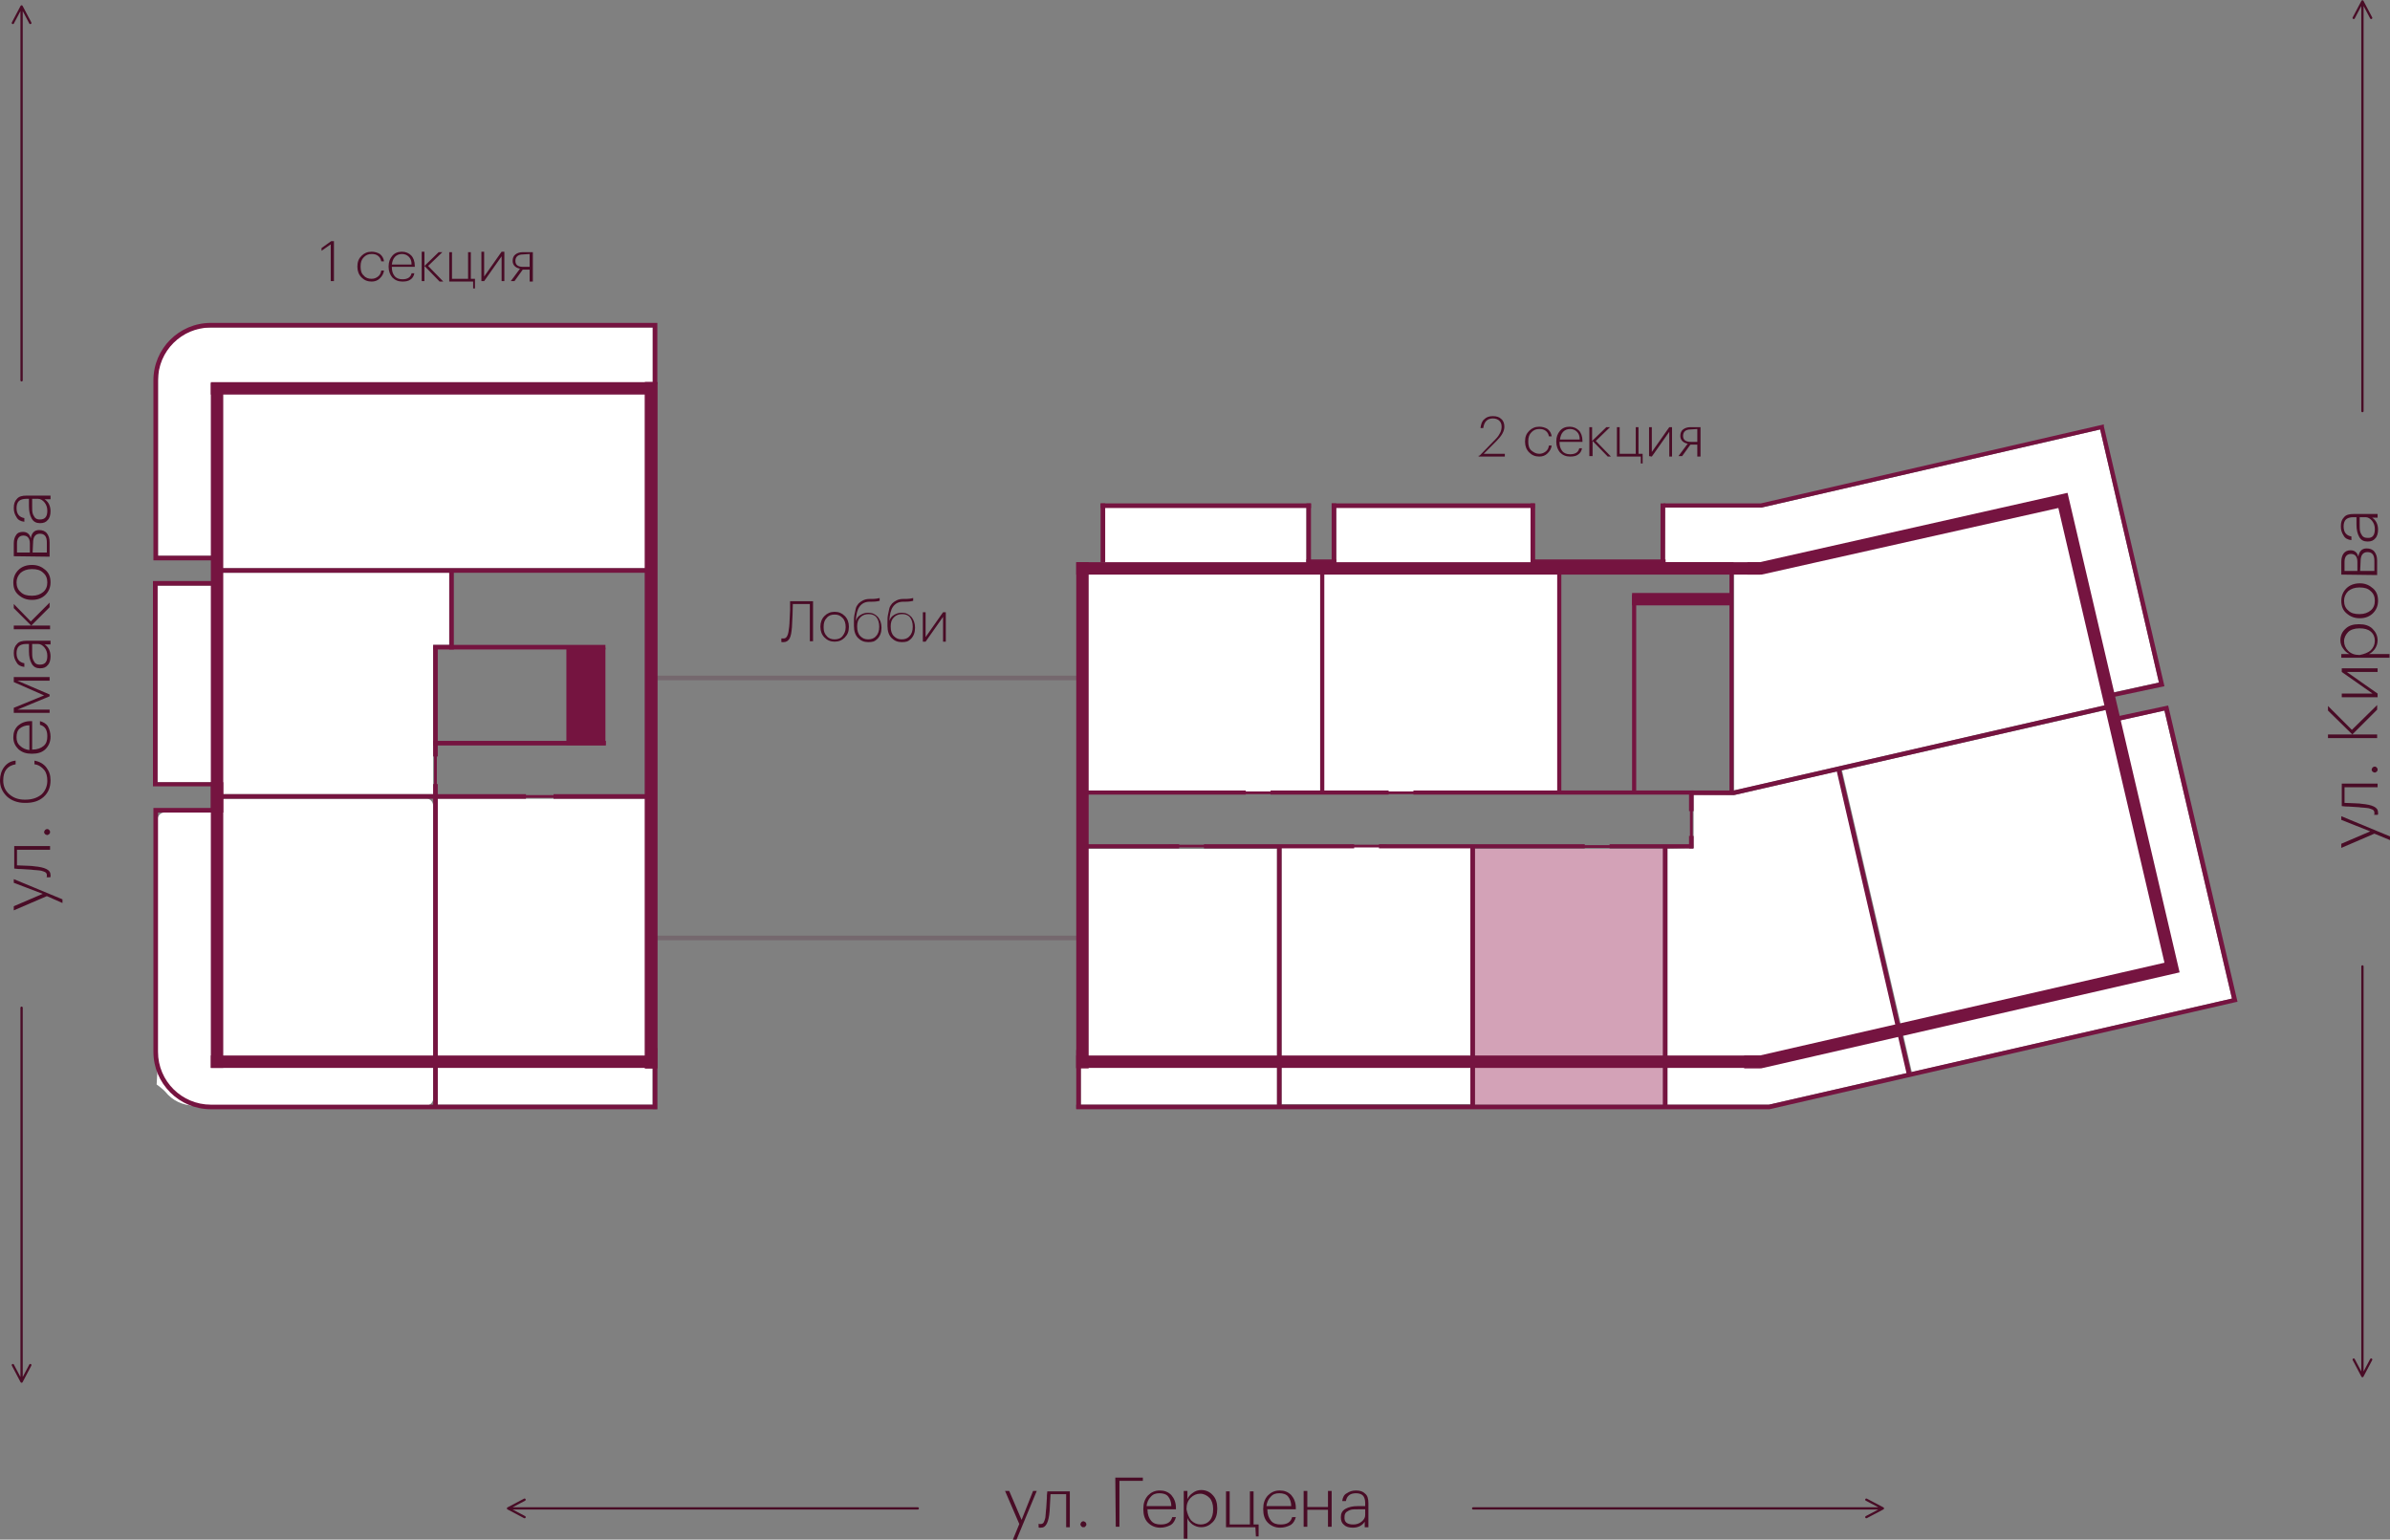 <?xml version="1.0" encoding="utf-8"?><!--Generator: Adobe Illustrator 26.1.0, SVG Export Plug-In . SVG Version: 6.00 Build 0)--><svg version="1.1" id="Слой_1" xmlns="http://www.w3.org/2000/svg" xmlns:xlink="http://www.w3.org/1999/xlink" x="0px" y="0px" viewBox="0 0 520.3 335.2" style="enable-background:new 0 0 520.3 335.2;" xml:space="preserve"><rect x="0" y="0" width="520.3" height="335.2" fill="#808080" stroke="none"/><style type="text/css">.st0{fill:#490C26;}
	.st1{fill:none;stroke:#490C26;stroke-width:0.5;stroke-linecap:round;stroke-linejoin:round;stroke-miterlimit:10;}
	.st2{fill:#FFFFFF;}
	.st3{fill:#D3A2B7;}
	.st4{opacity:0.2;}
	.st5{fill:#751440;}
	.st6{fill:#616261;}</style><g><g><path class="st0" d="M221.9,331.8l-3.1-7.2h0.9l2.7,6.3l2.5-6.3h0.8l-4.4,10.6h-0.8L221.9,331.8z"/><path class="st0" d="M228.5,329c-0.1,1.2-0.3,2.1-0.6,2.7s-0.7,0.9-1.3,0.9c-0.2,0-0.3,0-0.4,0l-0.1-0.1v-0.8l0.1,0.1
			c0.1,0,0.2,0,0.4,0s0.4-0.1,0.5-0.2s0.2-0.3,0.3-0.6s0.2-0.6,0.2-0.9s0.1-0.7,0.1-1.2c0.1-0.6,0.1-1.5,0.2-2.7
			c0-0.4,0-0.9,0.1-1.5h4.9v7.8h-0.8v-7.2h-3.4C228.6,327.4,228.5,328.6,228.5,329z"/><path class="st0" d="M235.8,332.5c-0.2,0-0.3-0.1-0.4-0.2c-0.1-0.1-0.2-0.3-0.2-0.4c0-0.2,0.1-0.3,0.2-0.5
			c0.1-0.1,0.3-0.2,0.4-0.2c0.2,0,0.3,0.1,0.5,0.2c0.1,0.1,0.2,0.3,0.2,0.5s-0.1,0.3-0.2,0.4C236.2,332.5,236,332.5,235.8,332.5z"/><path class="st0" d="M242.8,321.7h6v0.7h-5.1v10h-0.8L242.8,321.7L242.8,321.7z"/><path class="st0" d="M252.6,332.6c-1.1,0-2-0.4-2.7-1.1s-1-1.7-1-2.9v-0.1c0-1.2,0.3-2.1,1-2.9c0.7-0.7,1.5-1.1,2.6-1.1
			c1,0,1.8,0.3,2.5,1c0.6,0.7,1,1.6,1,2.8v0.3h-6.2c0,1.1,0.3,1.9,0.8,2.5s1.2,0.8,2.1,0.8c1.4,0,2.2-0.5,2.5-1.6h0.8
			c-0.2,0.7-0.5,1.3-1.1,1.7C254.1,332.4,253.4,332.6,252.6,332.6z M255,327.9c0-0.9-0.3-1.6-0.7-2.1s-1.1-0.7-1.9-0.7
			c-0.8,0-1.4,0.2-1.9,0.8c-0.5,0.5-0.8,1.2-0.9,2L255,327.9L255,327.9z"/><path class="st0" d="M257.7,324.6h0.8v1.8c0.2-0.5,0.6-1,1.2-1.4c0.5-0.4,1.2-0.6,1.8-0.6c1,0,1.9,0.4,2.5,1.1
			c0.7,0.7,1,1.7,1,2.9v0.1c0,1.2-0.3,2.2-1,2.9c-0.7,0.7-1.5,1.1-2.5,1.1c-0.7,0-1.3-0.2-1.9-0.6c-0.5-0.4-0.9-0.8-1.1-1.4v4.5
			h-0.8V324.6z M259.3,331c0.6,0.6,1.3,0.9,2.1,0.9c0.8,0,1.5-0.3,2-0.9s0.7-1.4,0.7-2.4v-0.1c0-1-0.3-1.9-0.8-2.4s-1.2-0.9-2-0.9
			s-1.5,0.3-2.1,0.9s-0.9,1.4-0.9,2.4v0.1C258.5,329.6,258.8,330.4,259.3,331z"/><path class="st0" d="M273.4,334.4l-0.1-1.9h-6.4v-7.8h0.8v7.2h4.4v-7.2h0.8v7.2h1.1v2.6h-0.6V334.4z"/><path class="st0" d="M278.7,332.6c-1.1,0-2-0.4-2.7-1.1s-1-1.7-1-2.9v-0.1c0-1.2,0.3-2.1,1-2.9c0.7-0.7,1.5-1.1,2.6-1.1
			c1,0,1.8,0.3,2.5,1c0.6,0.7,1,1.6,1,2.8v0.3h-6.2c0,1.1,0.3,1.9,0.8,2.5s1.2,0.8,2.1,0.8c1.4,0,2.2-0.5,2.5-1.6h0.8
			c-0.2,0.7-0.5,1.3-1.1,1.7C280.2,332.4,279.5,332.6,278.7,332.6z M281.1,327.9c0-0.9-0.3-1.6-0.7-2.1s-1.1-0.7-1.9-0.7
			s-1.4,0.2-1.9,0.8c-0.5,0.5-0.8,1.2-0.9,2L281.1,327.9L281.1,327.9z"/><path class="st0" d="M289.1,328.7h-4.5v3.7h-0.8v-7.8h0.8v3.5h4.5v-3.5h0.8v7.8h-0.8V328.7z"/><path class="st0" d="M294.5,332.6c-0.8,0-1.5-0.2-1.9-0.6c-0.5-0.4-0.7-0.9-0.7-1.7c0-0.8,0.3-1.4,1-1.8s1.6-0.6,2.7-0.6h1.6v-0.7
			c0-0.7-0.2-1.3-0.5-1.6c-0.3-0.3-0.8-0.5-1.5-0.5c-1.3,0-2,0.6-2.2,1.7h-0.8c0.1-0.8,0.4-1.4,1-1.7c0.6-0.4,1.2-0.6,2-0.6
			c0.9,0,1.5,0.2,2,0.7c0.5,0.4,0.7,1.1,0.7,2.1v5.2h-0.8v-1.2C296.6,332.1,295.7,332.6,294.5,332.6z M294.6,331.9
			c0.7,0,1.3-0.2,1.8-0.6s0.8-0.9,0.8-1.4v-1.3h-1.6c-0.6,0-1.1,0-1.5,0.1s-0.7,0.3-1,0.5c-0.3,0.3-0.4,0.6-0.4,1.1
			C292.6,331.4,293.3,331.9,294.6,331.9z"/></g><path class="st1" d="M406.3,326.5l3.6,1.9l-3.6,1.9 M320.7,328.4h89.2 M114.2,330.3l-3.6-1.9l3.6-1.9 M114.2,330.3l-3.6-1.9
		l3.6-1.9 M199.8,328.4h-89.2"/><g><path class="st0" d="M516.9,181.5l-7.2,3.1v-0.9l6.3-2.7l-6.3-2.5v-0.8l10.6,4.4v0.8L516.9,181.5z"/><path class="st0" d="M514.1,175c1.2,0.1,2.1,0.3,2.7,0.6c0.6,0.3,0.9,0.7,0.9,1.3c0,0.2,0,0.3,0,0.4l-0.1,0.1h-0.8l0.1-0.1
			c0-0.1,0-0.2,0-0.4s-0.1-0.4-0.2-0.5c-0.1-0.1-0.3-0.2-0.6-0.3s-0.6-0.2-0.9-0.2c-0.3,0-0.7-0.1-1.2-0.1c-0.6-0.1-1.5-0.1-2.7-0.2
			c-0.3,0-0.9,0-1.5-0.1v-4.9h7.8v0.8h-7.2v3.4C512.5,174.9,513.7,174.9,514.1,175z"/><path class="st0" d="M517.6,167.6c0,0.2-0.1,0.3-0.2,0.4s-0.3,0.2-0.4,0.2c-0.2,0-0.3-0.1-0.5-0.2c-0.1-0.1-0.2-0.3-0.2-0.4
			c0-0.2,0.1-0.3,0.2-0.5c0.1-0.1,0.3-0.2,0.5-0.2s0.3,0.1,0.4,0.2C517.6,167.3,517.6,167.4,517.6,167.6z"/><path class="st0" d="M506.8,160.7v-0.8h5.3l-5.3-5.2v-1l5.2,5.2l5.5-5.4v1l-5.4,5.4h5.4v0.8H506.8z"/><path class="st0" d="M517.6,151.8h-7.8V151h6.7l-6.7-4.7v-0.8h7.8v0.8h-6.7l6.7,4.7V151.8z"/><path class="st0" d="M509.7,143.2v-0.8h1.8c-0.5-0.2-1-0.6-1.4-1.2c-0.4-0.5-0.6-1.2-0.6-1.8c0-1,0.4-1.9,1.1-2.5
			c0.7-0.7,1.7-1,2.9-1h0.1c1.2,0,2.2,0.3,2.9,1s1.1,1.5,1.1,2.5c0,0.7-0.2,1.3-0.6,1.9c-0.4,0.5-0.8,0.9-1.3,1.1h4.5v0.8H509.7z
			 M516.1,141.6c0.6-0.6,0.9-1.3,0.9-2.1s-0.3-1.5-0.9-2s-1.4-0.7-2.4-0.7h-0.1c-1,0-1.9,0.3-2.4,0.8s-0.9,1.2-0.9,2
			s0.3,1.5,0.9,2.1s1.4,0.9,2.4,0.9h0.1C514.7,142.4,515.5,142.1,516.1,141.6z"/><path class="st0" d="M516.6,128.1c0.8,0.7,1.1,1.6,1.1,2.7s-0.4,2-1.1,2.7s-1.7,1.1-2.8,1.1h-0.1c-1.2,0-2.1-0.4-2.9-1.1
			c-0.8-0.7-1.1-1.6-1.1-2.7c0-1.1,0.4-2,1.1-2.7s1.7-1.1,2.9-1.1h0.1C514.9,127,515.8,127.4,516.6,128.1z M517,130.8
			c0-0.9-0.3-1.6-0.9-2.1c-0.6-0.6-1.4-0.8-2.4-0.8h-0.1c-1,0-1.8,0.3-2.4,0.8c-0.6,0.6-0.9,1.3-0.9,2.1c0,0.9,0.3,1.6,0.9,2.1
			c0.6,0.6,1.4,0.8,2.4,0.8h0.1c1,0,1.8-0.3,2.4-0.8C516.7,132.4,517,131.7,517,130.8z"/><path class="st0" d="M509.7,125.1v-2.8c0-0.8,0.2-1.4,0.5-1.8s0.8-0.7,1.5-0.7l0,0c0.9,0,1.5,0.5,1.7,1.4c0.2-1.2,0.8-1.8,1.8-1.8
			l0,0c0.7,0,1.3,0.2,1.7,0.7s0.6,1.1,0.6,2v3.1L509.7,125.1L509.7,125.1z M513.8,124.3h3.1v-2.2c0-1.3-0.5-1.9-1.5-1.9l0,0
			c-1,0-1.5,0.7-1.5,2L513.8,124.3L513.8,124.3z M510.4,124.3h2.8v-2c0-1.1-0.5-1.7-1.4-1.7l0,0c-0.9,0-1.4,0.6-1.4,1.7L510.4,124.3
			L510.4,124.3z"/><path class="st0" d="M517.7,115.3c0,0.8-0.2,1.5-0.6,1.9c-0.4,0.5-0.9,0.7-1.7,0.7s-1.4-0.3-1.8-1c-0.4-0.7-0.6-1.6-0.6-2.7v-1.6
			h-0.7c-0.7,0-1.3,0.2-1.6,0.5c-0.3,0.3-0.5,0.8-0.5,1.5c0,1.3,0.6,2,1.7,2.2v0.8c-0.8-0.1-1.4-0.4-1.7-1c-0.4-0.6-0.6-1.2-0.6-2
			c0-0.9,0.2-1.5,0.7-2c0.4-0.5,1.1-0.7,2.1-0.7h5.2v0.8h-1.2C517.2,113.2,517.7,114.1,517.7,115.3z M517,115.2
			c0-0.7-0.2-1.3-0.6-1.8c-0.4-0.5-0.9-0.8-1.4-0.8h-1.3v1.6c0,0.6,0,1.1,0.1,1.5s0.3,0.7,0.5,1c0.3,0.3,0.6,0.4,1.1,0.4
			C516.5,117.2,517,116.5,517,115.2z"/></g><path class="st1" d="M516.2,296l-1.9,3.6l-1.9-3.6 M514.3,210.4v89.2 M512.4,3.9l1.9-3.6l1.9,3.6 M514.3,89.5V0.3"/><g><path class="st0" d="M10.2,195.1L3,198.2v-0.9l6.3-2.7L3,192.2v-0.8l10.6,4.4v0.8L10.2,195.1z"/><path class="st0" d="M7.4,188.6c1.2,0.1,2.1,0.3,2.7,0.6s0.9,0.7,0.9,1.3c0,0.2,0,0.3,0,0.4l-0.1,0.1h-0.8l0.1-0.1
			c0-0.1,0-0.2,0-0.4s-0.1-0.4-0.2-0.5c-0.1-0.1-0.3-0.2-0.6-0.3s-0.6-0.2-0.9-0.2c-0.3,0-0.7-0.1-1.2-0.1c-0.6-0.1-1.5-0.1-2.7-0.2
			c-0.3,0-0.9,0-1.5-0.1v-4.9h7.8v0.8H3.7v3.4C5.8,188.5,7,188.5,7.4,188.6z"/><path class="st0" d="M10.9,181.2c0,0.2-0.1,0.3-0.2,0.4s-0.3,0.2-0.4,0.2c-0.2,0-0.3-0.1-0.5-0.2c-0.1-0.1-0.2-0.3-0.2-0.4
			c0-0.2,0.1-0.3,0.2-0.5c0.1-0.1,0.3-0.2,0.5-0.2s0.3,0.1,0.4,0.2C10.9,180.9,10.9,181,10.9,181.2z"/><path class="st0" d="M11,169.9c0,1.5-0.5,2.7-1.5,3.6c-1,0.9-2.3,1.3-3.9,1.3H5.4c-1.6,0-2.9-0.5-3.9-1.4c-1-1-1.5-2.1-1.5-3.5
			c0-1.1,0.3-2.1,0.9-2.9c0.6-0.8,1.4-1.3,2.5-1.4v0.8c-1.8,0.3-2.7,1.5-2.7,3.5c0,1.2,0.4,2.2,1.3,3s2,1.2,3.4,1.2h0.1
			c1.5,0,2.6-0.4,3.5-1.1c0.8-0.7,1.3-1.8,1.3-3c0-1-0.2-1.8-0.7-2.4c-0.5-0.6-1.2-1.1-2.1-1.2v-0.8c1.1,0.2,2,0.7,2.6,1.5
			S11,168.7,11,169.9z"/><path class="st0" d="M11,160.4c0,1.1-0.4,2-1.1,2.7c-0.7,0.7-1.7,1-2.9,1H6.9c-1.2,0-2.1-0.3-2.9-1c-0.7-0.7-1.1-1.5-1.1-2.6
			c0-1,0.3-1.8,1-2.5c0.7-0.6,1.6-1,2.8-1H7v6.2c1.1,0,1.9-0.3,2.5-0.8s0.8-1.2,0.8-2.1c0-1.4-0.5-2.2-1.6-2.5V157
			c0.7,0.2,1.3,0.5,1.7,1.1C10.8,158.8,11,159.6,11,160.4z M6.4,157.9c-0.9,0-1.6,0.3-2.1,0.7s-0.7,1.1-0.7,1.9
			c0,0.8,0.2,1.4,0.8,1.9c0.5,0.5,1.2,0.8,2,0.9V157.9z"/><path class="st0" d="M3.8,154.5h7v0.7H3v-1.1l6.6-2.7L3,148.5v-1.1h7.8v0.8h-7l7,3v0.4L3.8,154.5z"/><path class="st0" d="M11,142.9c0,0.8-0.2,1.5-0.6,1.9c-0.4,0.5-0.9,0.7-1.7,0.7s-1.4-0.3-1.8-1s-0.6-1.6-0.6-2.7v-1.6H5.7
			c-0.7,0-1.3,0.2-1.6,0.5s-0.5,0.8-0.5,1.5c0,1.3,0.6,2,1.7,2.2v0.8c-0.8-0.1-1.4-0.4-1.7-1c-0.4-0.6-0.6-1.2-0.6-2
			c0-0.9,0.2-1.5,0.7-2c0.4-0.5,1.1-0.7,2.1-0.7H11v0.8H9.7C10.5,140.8,11,141.7,11,142.9z M10.3,142.8c0-0.7-0.2-1.3-0.6-1.8
			c-0.4-0.5-0.9-0.8-1.4-0.8H7v1.6c0,0.6,0,1.1,0.1,1.5s0.3,0.7,0.5,1c0.3,0.3,0.6,0.4,1.1,0.4C9.8,144.7,10.3,144.1,10.3,142.8z"/><path class="st0" d="M6.8,136.2h4.1v0.8H3v-0.8H6.8L3,132.4v-0.9l3.7,3.8l4.1-4.1v1L6.8,136.2z"/><path class="st0" d="M9.9,124.1c0.8,0.7,1.1,1.6,1.1,2.7s-0.4,2-1.1,2.7s-1.7,1.1-2.8,1.1H6.9c-1.2,0-2.1-0.4-2.9-1.1
			c-0.8-0.7-1.1-1.6-1.1-2.7s0.4-2,1.1-2.7s1.7-1.1,2.9-1.1H7C8.2,123,9.1,123.4,9.9,124.1z M10.3,126.8c0-0.9-0.3-1.6-0.9-2.1
			c-0.6-0.6-1.4-0.8-2.4-0.8H6.9c-1,0-1.8,0.3-2.4,0.8c-0.6,0.6-0.9,1.3-0.9,2.1c0,0.9,0.3,1.6,0.9,2.1c0.6,0.6,1.4,0.8,2.4,0.8H7
			c1,0,1.8-0.3,2.4-0.8C10,128.4,10.3,127.7,10.3,126.8z"/><path class="st0" d="M3,121.1v-2.8c0-0.8,0.2-1.4,0.5-1.8c0.3-0.5,0.8-0.7,1.5-0.7l0,0c0.9,0,1.5,0.5,1.7,1.4
			c0.2-1.2,0.8-1.8,1.8-1.8l0,0c0.7,0,1.3,0.2,1.7,0.7s0.6,1.1,0.6,2v3.1L3,121.1L3,121.1z M3.7,120.3h2.8v-2c0-1.1-0.5-1.7-1.4-1.7
			l0,0c-0.9,0-1.4,0.6-1.4,1.7C3.7,118.3,3.7,120.3,3.7,120.3z M7.1,120.3h3.1v-2.2c0-1.3-0.5-1.9-1.5-1.9l0,0c-1,0-1.5,0.7-1.5,2
			L7.1,120.3L7.1,120.3z"/><path class="st0" d="M11,111.3c0,0.8-0.2,1.5-0.6,1.9c-0.4,0.5-0.9,0.7-1.7,0.7s-1.4-0.3-1.8-1s-0.6-1.6-0.6-2.7v-1.6H5.7
			c-0.7,0-1.3,0.2-1.6,0.5s-0.5,0.8-0.5,1.5c0,1.3,0.6,2,1.7,2.2v0.8c-0.8-0.1-1.4-0.4-1.7-1c-0.4-0.6-0.6-1.2-0.6-2
			c0-0.9,0.2-1.5,0.7-2c0.4-0.5,1.1-0.7,2.1-0.7H11v0.8H9.7C10.5,109.2,11,110.1,11,111.3z M10.3,111.2c0-0.7-0.2-1.3-0.6-1.8
			c-0.4-0.5-0.9-0.8-1.4-0.8H7v1.6c0,0.6,0,1.1,0.1,1.5s0.3,0.7,0.5,1c0.3,0.3,0.6,0.4,1.1,0.4C9.8,113.1,10.3,112.5,10.3,111.2z"/></g><path class="st1" d="M2.8,5l1.9-3.6L6.6,5 M4.7,82.8V1.4 M6.6,297.2l-1.9,3.6l-1.9-3.6 M4.7,219.4v81.4"/><g><g><g><g><polygon class="st2" points="97.8,124.7 47.5,124.7 47.5,127.5 34.3,127.5 34.3,170.3 47.5,170.3 47.5,172.9 94.3,172.9 
						94.3,140.4 97.8,140.4 					"/></g></g></g><g><g><g><polygon class="st2" points="141.6,173.9 95.3,173.9 95.3,240.5 142.1,240.5 142.1,232.5 141.6,232.5 					"/></g></g></g><g><g><g><path class="st2" d="M92.9,173.9H49c-0.8,0-1.5,0.7-1.5,1.5s-0.7,1.5-1.5,1.5H35.8c-0.8,0-1.5,0.7-1.5,1.5v54.2l-0.2,3.5
						c0,0,1.5,1.1,1.9,1.6c1.5,1.9,3.8,3,6.3,3h50.5c0.8,0,1.5-0.7,1.5-1.5v-63.7C94.3,174.6,93.7,173.9,92.9,173.9"/></g></g></g><g><g><g><path class="st2" d="M142.1,71.3H45.4c-6.1,0-11,4.9-11,11V121h13.1v2.7h94.6V71.3z"/></g></g></g><g><g><g><polygon class="st2" points="284.4,110.5 240.5,110.5 240.5,123.4 235.9,123.4 235.9,172.4 287.4,172.4 287.4,123.4 
						284.4,123.4 					"/></g></g></g><g><g><g><rect x="235.3" y="184.8" class="st2" width="42.7" height="55.7"/></g></g></g><g><g><g><rect x="279" y="184.4" class="st2" width="41.1" height="56"/></g></g></g><g><g><g><rect x="321.1" y="184.8" class="st3" width="41" height="55.7"/></g></g></g><g><g><g><polygon class="st2" points="333.2,110.5 290.9,110.5 290.9,123.4 287.9,123.4 287.9,172.4 339.4,172.4 339.4,123.4 
						333.2,123.4 					"/></g></g></g><g><g><g><polygon class="st2" points="457.2,93.5 383.5,110.5 362.5,110.5 362.4,122.4 377.5,122.6 377.5,172.1 458.9,153.4 
						458.4,151.1 470,148.6 					"/></g></g></g><g><g><g><polygon class="st2" points="400,167.9 377.5,173.1 368.7,173 368.7,184.7 363,184.8 363,240.5 385.1,240.5 415.2,233.6 					
						"/></g></g></g><g><g><g><polygon class="st2" points="459.2,154.4 401,167.7 416.2,233.4 485.9,217.4 471.2,154.7 459.8,157.2 					"/></g></g></g><g class="st4"><g><g><rect x="142.4" y="147.1" class="st0" width="92.7" height="1"/></g></g></g><g class="st4"><g><g><rect x="142.4" y="203.7" class="st0" width="92.7" height="1"/></g></g></g></g><rect x="140.4" y="83.2" class="st5" width="2.7" height="149.4"/><rect x="97.8" y="124.2" class="st5" width="1" height="17.2"/><rect x="94.3" y="140.4" class="st5" width="37.5" height="1"/><rect x="142.1" y="229.2" class="st6" width="1" height="12.3"/><polygon class="st5" points="34.3,170.3 34.3,127.5 46.3,127.5 46.3,126.5 33.3,126.5 33.3,127.3 33.3,127.5 33.3,171.2 34,171.2 
		34.3,171.2 46.3,171.2 46.3,170.3 	"/><g><path class="st5" d="M46.2,121H34.4V82.8c0-6.4,5.2-11.5,11.5-11.5h96.2v12.3h1V70.3H45.9c-6.9,0-12.5,5.6-12.5,12.5V122h12.8V121
			z"/></g><rect x="46.7" y="123.7" class="st5" width="95.9" height="1"/><rect x="45.9" y="83.4" class="st5" width="2.7" height="149.1"/><rect x="45.9" y="170.3" class="st5" width="2.7" height="6.6"/><rect x="94.3" y="170.7" class="st5" width="1" height="70.3"/><rect x="94.3" y="140.8" class="st5" width="1" height="23.9"/><rect x="46.7" y="172.9" class="st5" width="67.8" height="1"/><rect x="120.5" y="172.9" class="st5" width="22.1" height="1"/><rect x="112.6" y="173.1" class="st5" width="8" height="0.6"/><rect x="94.5" y="164" class="st5" width="0.6" height="8"/><rect x="45.9" y="83.2" class="st5" width="96.8" height="2.7"/><rect x="140.4" y="83.2" class="st5" width="2.7" height="149.4"/><rect x="45.9" y="229.8" class="st5" width="96.8" height="2.7"/><g><path class="st5" d="M46.2,176.9H34.4V229c0,6.4,5.2,11.5,11.5,11.5h96.2v-12.3h1v13.3H45.9c-6.9,0-12.5-5.6-12.5-12.5v-53.1h12.8
			V176.9z"/></g><rect x="94.3" y="161.3" class="st5" width="37.6" height="1"/><rect x="123.3" y="141" class="st5" width="8.5" height="21.2"/><rect x="234.3" y="228.6" class="st5" width="1" height="12.8"/><rect x="234.3" y="240.5" class="st5" width="128.3" height="1"/><rect x="234.3" y="122.4" class="st5" width="2.7" height="110.2"/><rect x="239.6" y="109.6" class="st5" width="45.8" height="1"/><rect x="289.9" y="109.6" class="st5" width="44.2" height="1"/><rect x="284.4" y="109.6" class="st5" width="1" height="12.8"/><rect x="289.9" y="109.6" class="st5" width="1" height="12.8"/><rect x="239.6" y="109.6" class="st5" width="1" height="12.8"/><rect x="284.4" y="121.8" class="st5" width="6.5" height="1.6"/><rect x="333.2" y="109.6" class="st5" width="1" height="12.8"/><rect x="333.2" y="121.8" class="st5" width="29.4" height="1.6"/><rect x="361.5" y="109.6" class="st5" width="1" height="12.8"/><rect x="339" y="122.6" class="st5" width="0.9" height="49.9"/><rect x="287.4" y="122.6" class="st5" width="0.9" height="49.9"/><rect x="376.5" y="122.6" class="st5" width="0.9" height="49.9"/><rect x="362.4" y="122.4" class="st5" width="15" height="1"/><rect x="362" y="184.4" class="st5" width="1" height="57"/><rect x="320.1" y="184.4" class="st5" width="1" height="57"/><rect x="278" y="184.4" class="st5" width="1" height="57"/><polygon class="st5" points="377.5,173.1 368.2,173.1 368.2,172.1 377.4,172.1 459.3,153.3 459.5,154.3 	"/><polygon class="st5" points="458.9,152 458.7,151.1 470,148.6 457.2,93.5 383.5,110.5 362.2,110.5 362.2,109.6 383.3,109.6 
		458,92.4 458,92.8 471.2,149.4 	"/><polygon class="st5" points="385.2,241.5 362.6,241.5 362.6,240.5 385.1,240.5 485.9,217.4 471.2,154.7 460,157.2 459.8,156.2 
		472,153.6 472.1,154 487.1,218.1 486.6,218.2 	"/><rect x="407.6" y="166.5" transform="matrix(0.974 -0.225 0.225 0.974 -34.706 97.016)" class="st5" width="1" height="68.4"/><rect x="459.1" y="150.9" transform="matrix(0.974 -0.228 0.228 0.974 -23.007 109.012)" class="st5" width="1.6" height="6.2"/><rect x="234.3" y="229.8" class="st5" width="148.9" height="2.7"/><rect x="234.3" y="122.4" class="st5" width="148.9" height="2.7"/><polygon class="st5" points="383.4,232.6 379.7,232.6 379.7,229.8 383.1,229.8 471.2,209.6 448.1,110.6 383.5,125.1 380.4,125.1 
		380.4,122.4 383.1,122.4 450.1,107.3 474.5,211.7 	"/><rect x="276.6" y="172.1" class="st5" width="25.7" height="0.9"/><rect x="234.6" y="172.1" class="st5" width="36.6" height="0.9"/><rect x="307.7" y="172.1" class="st5" width="61" height="0.9"/><rect x="300.2" y="183.8" class="st5" width="44.8" height="0.9"/><rect x="262.1" y="183.8" class="st5" width="32.7" height="0.9"/><rect x="234.6" y="183.8" class="st5" width="22.1" height="0.9"/><rect x="350.4" y="183.8" class="st5" width="18.2" height="0.9"/><rect x="367.7" y="182" class="st5" width="1" height="2.7"/><rect x="367.7" y="172.9" class="st5" width="1" height="3.7"/><rect x="293.9" y="183.9" class="st5" width="8" height="0.6"/><rect x="254.5" y="183.9" class="st5" width="8" height="0.6"/><rect x="270.4" y="172.3" class="st5" width="8" height="0.6"/><rect x="300.7" y="172.3" class="st5" width="8" height="0.6"/><rect x="343.1" y="184" class="st5" width="8" height="0.6"/><rect x="367.9" y="175" class="st5" width="0.6" height="8"/><rect x="355.3" y="129.5" class="st5" width="0.9" height="43"/><rect x="355.3" y="129.1" class="st5" width="22" height="2.7"/><g><path class="st0" d="M72,53.2l-2,1.4V54l2.1-1.5h0.6v8.7H72V53.2z"/><path class="st0" d="M80.9,61.3c-0.9,0-1.6-0.3-2.2-0.9c-0.6-0.6-0.9-1.4-0.9-2.3V58c0-1,0.3-1.7,0.9-2.3s1.3-0.9,2.2-0.9
			c0.7,0,1.3,0.2,1.8,0.5c0.5,0.4,0.8,0.9,0.9,1.6H83c-0.1-0.5-0.3-0.9-0.7-1.2s-0.8-0.4-1.4-0.4c-0.7,0-1.2,0.2-1.7,0.7
			s-0.7,1.1-0.7,2v0.1c0,0.8,0.2,1.5,0.7,1.9c0.4,0.5,1,0.7,1.7,0.7c0.6,0,1-0.2,1.4-0.5s0.6-0.7,0.7-1.3h0.6
			c-0.1,0.7-0.4,1.2-0.9,1.7S81.6,61.3,80.9,61.3z"/><path class="st0" d="M87.6,61.3c-0.9,0-1.6-0.3-2.2-0.9c-0.5-0.6-0.8-1.4-0.8-2.3V58c0-1,0.3-1.7,0.8-2.3s1.2-0.9,2.1-0.9
			c0.8,0,1.5,0.3,2,0.8s0.8,1.3,0.8,2.3v0.2h-5c0,0.9,0.2,1.5,0.6,2s1,0.7,1.7,0.7c1.1,0,1.8-0.4,2-1.3h0.6
			c-0.1,0.6-0.4,1.1-0.9,1.4C88.9,61.2,88.3,61.3,87.6,61.3z M89.6,57.6c0-0.8-0.2-1.3-0.6-1.7s-0.9-0.6-1.5-0.6s-1.1,0.2-1.5,0.6
			s-0.6,1-0.7,1.7H89.6z"/><path class="st0" d="M92.4,57.9v3.3h-0.6v-6.4h0.6V57.9l3.1-3h0.8l-3.1,3l3.3,3.4h-0.8L92.4,57.9z"/><path class="st0" d="M103,62.8v-1.5h-5.2v-6.4h0.6v5.8h3.5v-5.8h0.6v5.8h0.9v2.1C103.4,62.8,103,62.8,103,62.8z"/><path class="st0" d="M104.8,61.2v-6.4h0.6v5.4l3.8-5.4h0.6v6.4h-0.6v-5.4l-3.8,5.4H104.8z"/><path class="st0" d="M112,61.2h-0.8l2-2.7c-1-0.2-1.6-0.8-1.6-1.7l0,0c0-0.6,0.2-1.1,0.6-1.4c0.4-0.3,0.9-0.5,1.6-0.5h2.2v6.4
			h-0.7v-2.6h-1.5L112,61.2z M113.8,55.4c-1,0-1.6,0.5-1.6,1.4l0,0c0,0.9,0.6,1.3,1.7,1.3h1.4v-2.8L113.8,55.4L113.8,55.4z"/></g><g><path class="st0" d="M322.1,99.2l3.5-3.6c0.5-0.5,0.8-1,1-1.4s0.3-0.9,0.3-1.3c0-0.6-0.2-1-0.5-1.3s-0.8-0.5-1.4-0.5
			c-1.2,0-1.9,0.7-2.1,2.1h-0.6c0.1-0.8,0.3-1.5,0.8-1.9c0.5-0.5,1.1-0.7,1.9-0.7s1.4,0.2,1.8,0.6c0.5,0.4,0.7,1,0.7,1.7
			c0,1-0.6,2-1.7,3.1l-2.8,2.8h4.6v0.6h-5.7v-0.2H322.1z"/><path class="st0" d="M335.1,99.4c-0.9,0-1.6-0.3-2.2-0.9s-0.9-1.4-0.9-2.3v-0.1c0-1,0.3-1.7,0.9-2.3c0.6-0.6,1.3-0.9,2.2-0.9
			c0.7,0,1.3,0.2,1.8,0.5c0.5,0.4,0.8,0.9,0.9,1.6h-0.6c-0.1-0.5-0.3-0.9-0.7-1.2s-0.8-0.4-1.4-0.4c-0.7,0-1.2,0.2-1.7,0.7
			s-0.7,1.1-0.7,2v0.1c0,0.8,0.2,1.5,0.7,1.9s1,0.7,1.7,0.7c0.6,0,1-0.2,1.4-0.5s0.6-0.7,0.7-1.3h0.6c-0.1,0.7-0.4,1.2-0.9,1.7
			S335.8,99.4,335.1,99.4z"/><path class="st0" d="M341.8,99.4c-0.9,0-1.6-0.3-2.2-0.9c-0.5-0.6-0.8-1.4-0.8-2.3v-0.1c0-1,0.3-1.7,0.8-2.3
			c0.5-0.6,1.2-0.9,2.1-0.9c0.8,0,1.5,0.3,2,0.8s0.8,1.3,0.8,2.3v0.2h-5c0,0.9,0.2,1.5,0.6,2s1,0.7,1.7,0.7c1.1,0,1.8-0.4,2-1.3h0.6
			c-0.1,0.6-0.4,1.1-0.9,1.4C343.1,99.3,342.5,99.4,341.8,99.4z M343.9,95.7c0-0.8-0.2-1.3-0.6-1.7s-0.9-0.6-1.5-0.6
			s-1.1,0.2-1.5,0.6s-0.6,1-0.7,1.7H343.9z"/><path class="st0" d="M346.7,96v3.3H346V93h0.6v3l3.1-3h0.8l-3.1,3l3.3,3.4H350L346.7,96z"/><path class="st0" d="M357.2,100.9v-1.5H352V93h0.6v5.8h3.5V93h0.6v5.8h0.9v2.1H357.2z"/><path class="st0" d="M359,99.3V93h0.6v5.4l3.8-5.4h0.6v6.4h-0.6V94l-3.8,5.4L359,99.3L359,99.3z"/><path class="st0" d="M366.2,99.3h-0.8l2-2.7c-1-0.2-1.6-0.8-1.6-1.7l0,0c0-0.6,0.2-1.1,0.6-1.4s0.9-0.5,1.6-0.5h2.2v6.4h-0.7v-2.6
			H368L366.2,99.3z M368,93.5c-1,0-1.6,0.5-1.6,1.4l0,0c0,0.9,0.6,1.3,1.7,1.3h1.4v-2.8L368,93.5L368,93.5z"/></g><g><path class="st0" d="M172.4,136.6c-0.1,1.1-0.2,1.8-0.5,2.4c-0.3,0.5-0.7,0.8-1.3,0.8c-0.2,0-0.3,0-0.4,0c0,0-0.1,0-0.1-0.1V139
			h0.1c0.1,0,0.2,0,0.4,0c0.4,0,0.6-0.2,0.8-0.6c0.2-0.4,0.3-1,0.4-1.9c0.1-0.8,0.1-2.1,0.2-3.7c0-0.8,0-1.5,0-1.9h5v8.7h-0.7v-8.1
			h-3.7C172.6,133,172.5,134.7,172.4,136.6z"/><path class="st0" d="M183.9,138.8c-0.6,0.6-1.3,0.9-2.2,0.9s-1.6-0.3-2.2-0.9s-0.9-1.4-0.9-2.3v-0.1c0-0.9,0.3-1.7,0.9-2.3
			c0.6-0.6,1.3-0.9,2.2-0.9s1.6,0.3,2.2,0.9c0.6,0.6,0.9,1.4,0.9,2.3v0.1C184.8,137.5,184.5,138.2,183.9,138.8z M181.7,139.2
			c0.7,0,1.3-0.2,1.7-0.7s0.7-1.1,0.7-1.9v-0.1c0-0.8-0.2-1.5-0.7-2s-1-0.7-1.7-0.7s-1.3,0.2-1.7,0.7c-0.5,0.5-0.7,1.1-0.7,2v0.1
			c0,0.8,0.2,1.4,0.7,1.9C180.4,139,181,139.2,181.7,139.2z"/><path class="st0" d="M189,139.8c-0.9,0-1.6-0.3-2.2-0.9c-0.6-0.6-0.9-1.5-0.9-2.6v-0.8c0-0.6,0-1.1,0.1-1.6s0.2-0.9,0.3-1.4
			s0.4-0.8,0.6-1.1c0.3-0.3,0.6-0.5,1-0.7s0.9-0.3,1.4-0.3h0.4c0.9,0,1.4-0.1,1.8-0.2v0.6c-0.3,0.1-0.9,0.2-1.7,0.2h-0.4
			c-1.1,0-1.8,0.4-2.3,1.1c-0.5,0.7-0.7,1.7-0.8,3.1l0,0c0.2-0.6,0.5-1,1-1.3s1-0.5,1.7-0.5c0.9,0,1.5,0.3,2.1,0.9
			c0.5,0.6,0.8,1.4,0.8,2.3v0.1c0,1-0.3,1.8-0.9,2.4S189.9,139.8,189,139.8z M187.3,138.5c0.5,0.5,1,0.7,1.7,0.7s1.3-0.2,1.7-0.7
			c0.5-0.5,0.7-1.2,0.7-2v-0.1c0-0.8-0.2-1.5-0.6-2c-0.4-0.5-1-0.7-1.7-0.7s-1.3,0.2-1.8,0.7s-0.7,1.1-0.7,2l0,0
			C186.6,137.3,186.8,138,187.3,138.5z"/><path class="st0" d="M196.3,139.8c-0.9,0-1.6-0.3-2.2-0.9c-0.6-0.6-0.9-1.5-0.9-2.6v-0.8c0-0.6,0-1.1,0.1-1.6s0.2-0.9,0.3-1.4
			s0.4-0.8,0.6-1.1c0.3-0.3,0.6-0.5,1-0.7s0.9-0.3,1.4-0.3h0.4c0.9,0,1.4-0.1,1.8-0.2v0.6c-0.3,0.1-0.9,0.2-1.7,0.2h-0.4
			c-1.1,0-1.8,0.4-2.3,1.1c-0.5,0.7-0.7,1.7-0.8,3.1l0,0c0.2-0.6,0.5-1,1-1.3s1-0.5,1.7-0.5c0.9,0,1.5,0.3,2.1,0.9
			c0.5,0.6,0.8,1.4,0.8,2.3v0.1c0,1-0.3,1.8-0.9,2.4S197.2,139.8,196.3,139.8z M194.6,138.5c0.5,0.5,1,0.7,1.7,0.7s1.3-0.2,1.7-0.7
			c0.5-0.5,0.7-1.2,0.7-2v-0.1c0-0.8-0.2-1.5-0.6-2c-0.4-0.5-1-0.7-1.7-0.7s-1.3,0.2-1.8,0.7s-0.7,1.1-0.7,2l0,0
			C193.9,137.3,194.1,138,194.6,138.5z"/><path class="st0" d="M200.9,139.7v-6.4h0.6v5.4l3.8-5.4h0.6v6.4h-0.6v-5.4l-3.8,5.4H200.9z"/></g></g></svg>